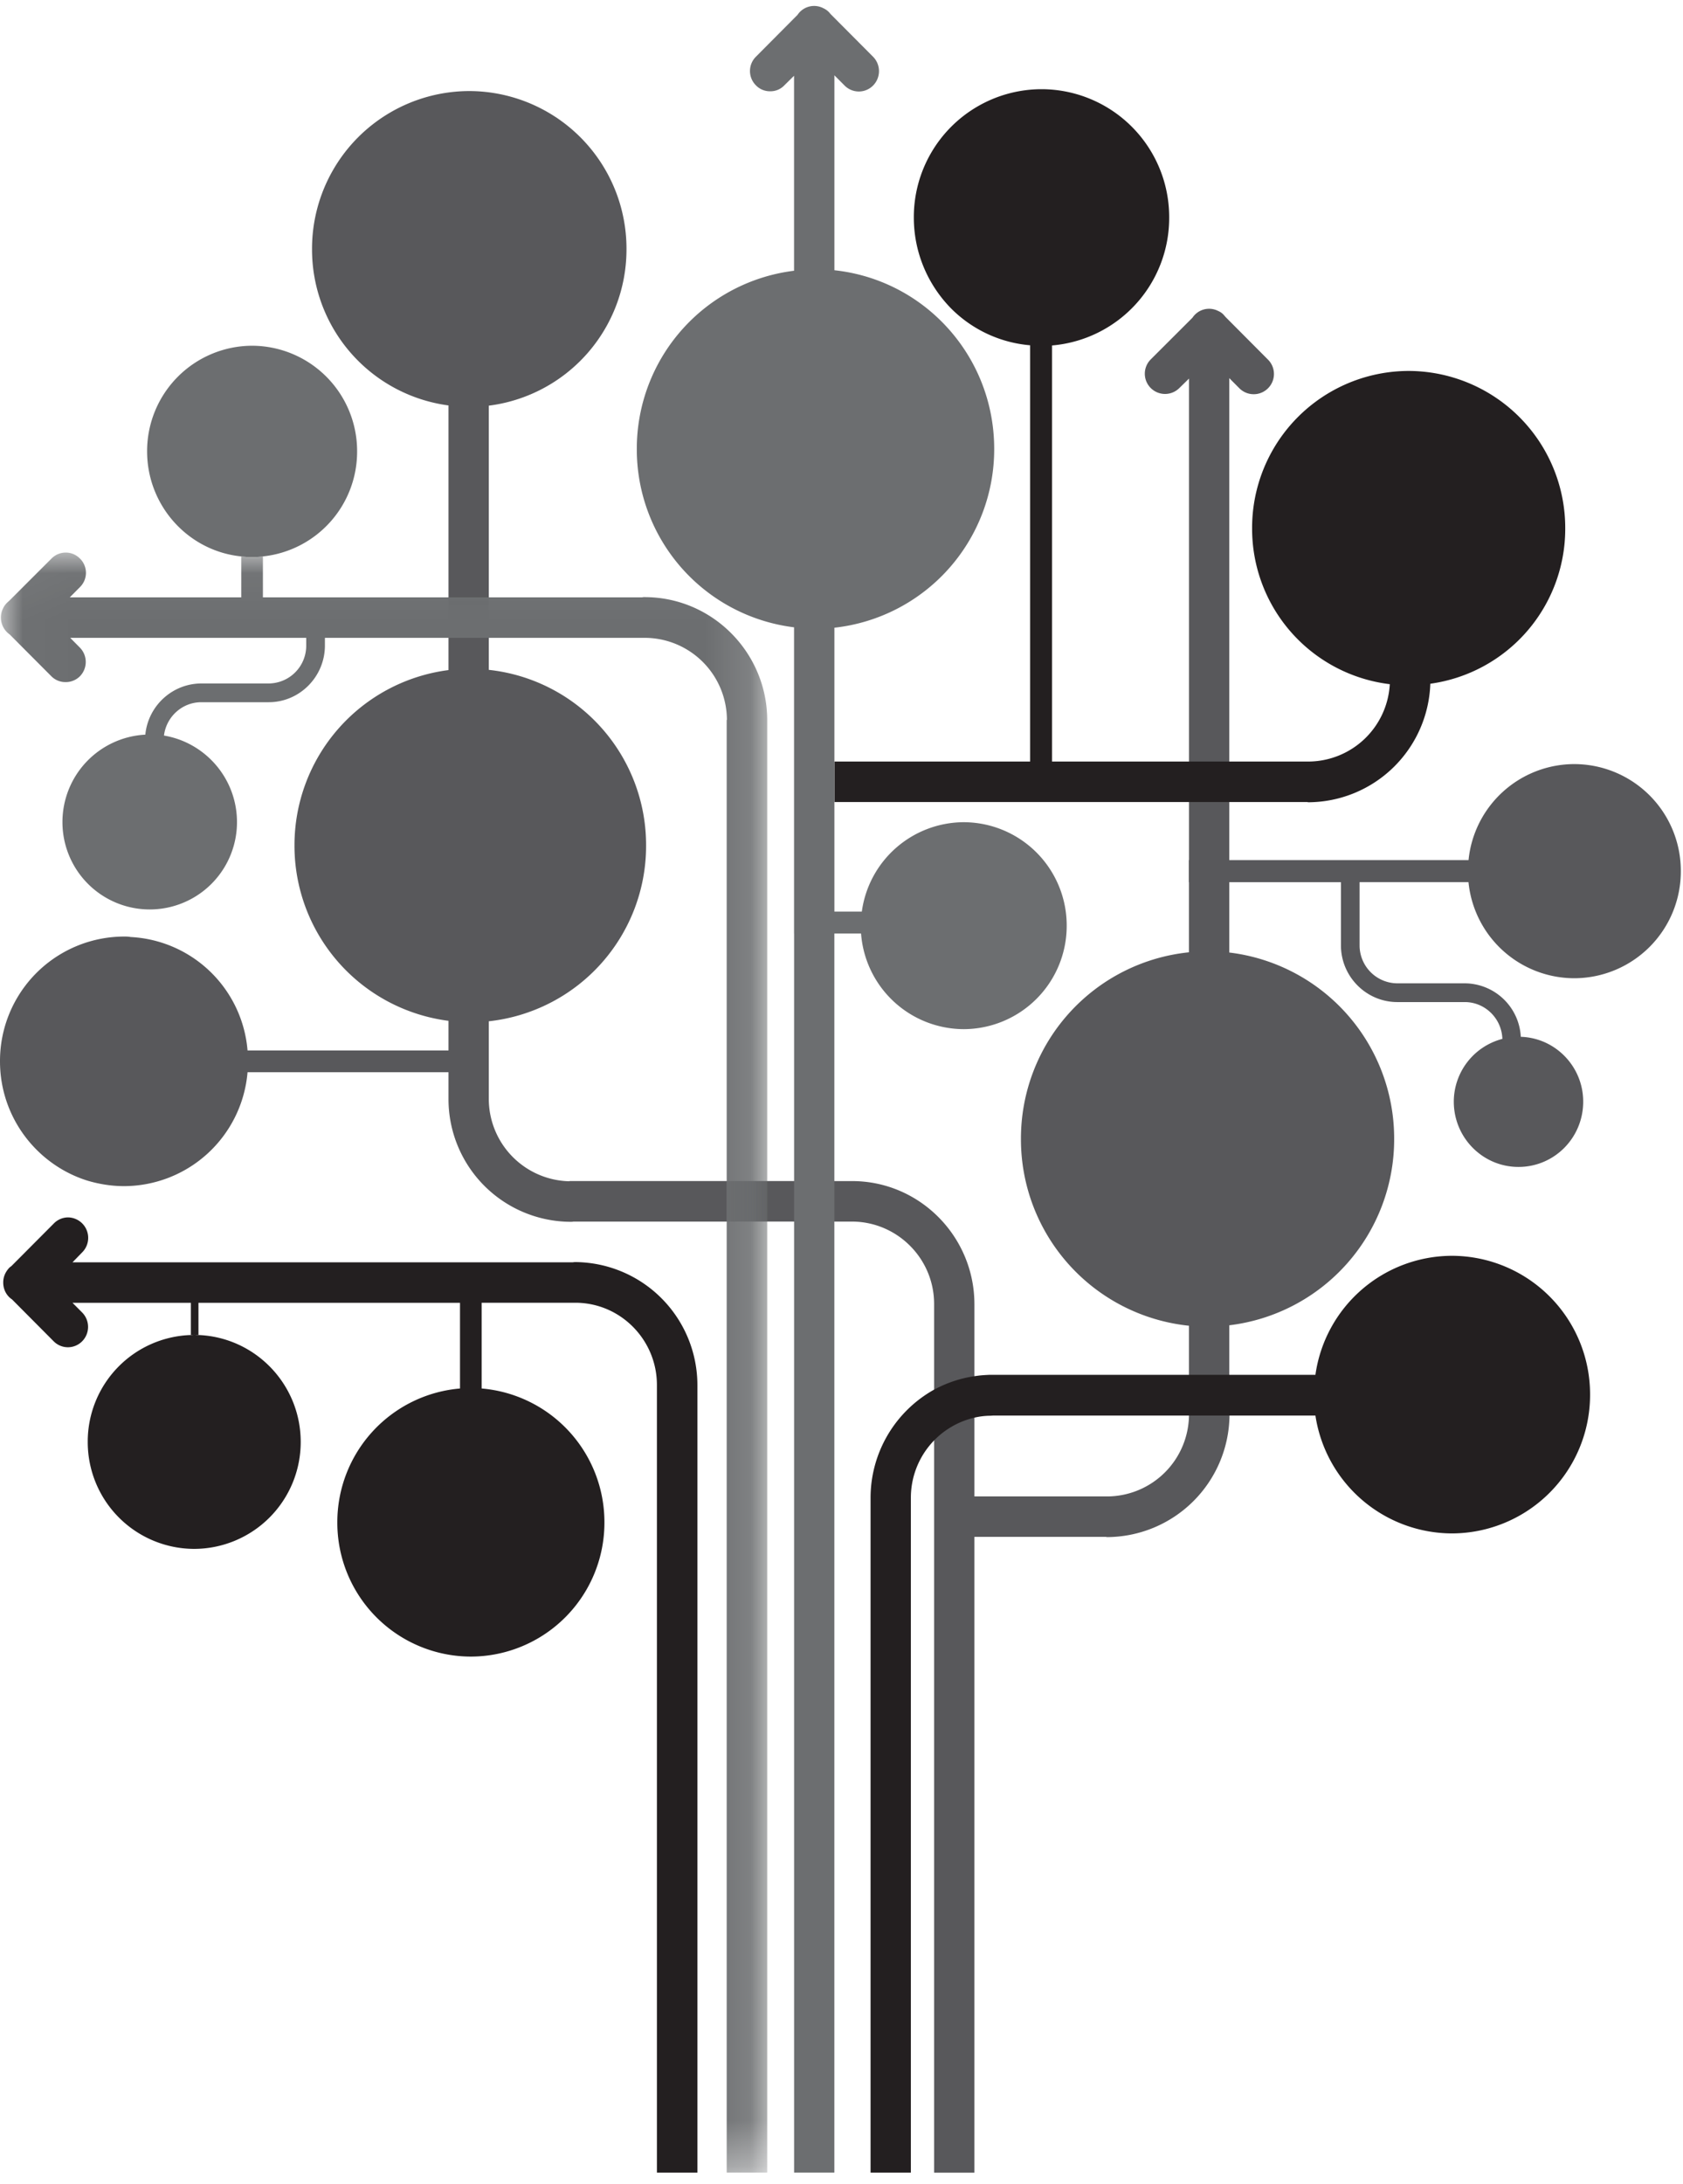 <svg width="37" height="48" xmlns="http://www.w3.org/2000/svg" xmlns:xlink="http://www.w3.org/1999/xlink"><defs><path id="a" d="M.02.043h16.846v35.603H.02z"/></defs><g fill="none" fill-rule="evenodd"><path d="M32.27 19.142v-.027.027m2.343 2.356a2.347 2.347 0 002.339-2.356 2.346 2.346 0 00-2.339-2.35 2.341 2.341 0 00-2.328 2.111l-.004.035.004-.035h-5.26V8.31l.223.224a.445.445 0 10.628-.631l-.932-.936-.04-.046a.335.335 0 00-.121-.086.438.438 0 00-.567.147l-.917.916a.444.444 0 10.628.63l.213-.208v10.583h-.005v.484h.004v1.541a4.113 4.113 0 00-3.694 4.101 4.118 4.118 0 003.694 4.106v1.985a1.805 1.805 0 01-1.786 1.766h-2.931v-4.223c0-1.49-1.205-2.707-2.688-2.707h-.39v.89h.395c.987.006 1.792.81 1.797 1.801v19.101h.886V33.775h2.895c.01.005.015.005.02.005a2.704 2.704 0 002.693-2.67v-.036c0-.016-.005-.036-.005-.057v-1.892a4.117 4.117 0 003.625-4.096 4.117 4.117 0 00-3.625-4.096v-1.546h2.455v-.092 1.48c0 .687.557 1.247 1.24 1.247h1.499c.44.01.795.366.81.809a1.428 1.428 0 00-1.068 1.379c0 .793.637 1.435 1.422 1.435.79 0 1.423-.642 1.423-1.435 0-.768-.608-1.4-1.372-1.425a1.24 1.24 0 00-1.235-1.175H30.72a.834.834 0 01-.83-.824v-1.49.09h2.394a2.341 2.341 0 002.328 2.112m-17.746 4.457h-.89v.89h2.368v-.89h-.886zm-4.358.005a1.812 1.812 0 01-1.762-1.806v-1.71a3.877 3.877 0 003.458-3.862 3.873 3.873 0 00-3.458-3.861V8.905v.01a3.46 3.46 0 003.027-3.439 3.464 3.464 0 00-3.457-3.475A3.464 3.464 0 006.86 5.476a3.456 3.456 0 003 3.434v5.816a3.88 3.88 0 00-3.386 3.856 3.88 3.88 0 003.386 3.852v.651H5.442a2.72 2.72 0 00-2.572-2.493c-.046-.01-.096-.01-.142-.01A2.733 2.733 0 000 23.325c0 1.226.805 2.269 1.918 2.62.253.076.527.122.81.122a2.732 2.732 0 002.714-2.503H9.86v.585a2.696 2.696 0 002.689 2.702c.02 0 .035 0 .055-.005h3.371v-.891h-3.422c-.015 0-.03 0-.045.005" fill="#58585B"/><g fill="#231F20"><path d="M31.92 27.598a3.039 3.039 0 00-3.001 2.616h-7.177c-.142.008-.186.01-.32.03a2.667 2.667 0 00-.884.295h-.002a2.724 2.724 0 00-1.397 2.376v14.832h.886V32.905a1.806 1.806 0 011.397-1.75 1.58 1.58 0 01.344-.042c.02 0 .05-.004.066-.004h7.087a3.045 3.045 0 003.001 2.59 3.044 3.044 0 003.037-3.053 3.043 3.043 0 00-3.037-3.048M4.363 29.339c-.03 0-.06-.006-.096-.006-.02 0-.045.006-.07.006a2.342 2.342 0 00-2.268 2.35 2.346 2.346 0 002.338 2.35 2.347 2.347 0 002.344-2.35c0-1.267-.998-2.3-2.248-2.35"/><path d="M12.64 27.736c-.016 0-.036.005-.056.005H1.594l.218-.224a.45.45 0 00-.314-.763.44.44 0 00-.313.132l-.932.936c-.02.015-.035.026-.05.04a.532.532 0 00-.086.123.443.443 0 00-.046.204c0 .152.076.29.192.366l.916.921a.44.44 0 00.628 0 .45.45 0 000-.631l-.213-.214h2.602v.708c.026 0 .05-.006.071-.006.036 0 .066.006.096.006v-.708h5.75v1.883a2.948 2.948 0 00-2.697 2.94 2.942 2.942 0 002.936 2.952 2.943 2.943 0 002.936-2.951 2.948 2.948 0 00-2.699-2.941V28.63h2.096c.972.02 1.751.82 1.757 1.796v17.321h.89V30.443a2.705 2.705 0 00-2.693-2.707m15.118-10.11h.984c.006 0 .01.005.016.005a2.697 2.697 0 002.688-2.605 3.437 3.437 0 002.966-3.414 3.451 3.451 0 00-3.442-3.46 3.448 3.448 0 00-3.442 3.46 3.44 3.44 0 003.027 3.424 1.8 1.8 0 01-1.782 1.7h-5.644v.6-9.744a2.813 2.813 0 002.576-2.813A2.811 2.811 0 0022.9 1.96a2.812 2.812 0 00-2.81 2.82c0 .777.314 1.485.82 1.999a2.781 2.781 0 001.737.809v9.148h-4.303v.89h9.413z"/></g><path d="M21.19 18.069a2.27 2.27 0 00-2.243 1.964h-.603v.483h-.001.001v-6.721a3.946 3.946 0 003.513-3.928c0-1.15-.486-2.183-1.265-2.905a3.914 3.914 0 00-2.248-1.023V1.655l.223.224a.44.44 0 00.628 0 .45.45 0 000-.631l-.932-.936-.04-.046A.409.409 0 0018.1.18a.438.438 0 00-.567.147l-.916.921a.444.444 0 000 .626.427.427 0 00.314.132.42.42 0 00.314-.132l.212-.209V5.95A3.94 3.94 0 0014 9.868a3.939 3.939 0 003.457 3.918v6.731h.135-.134v27.229h.885v-27.23h.587a2.27 2.27 0 002.258 2.101 2.27 2.27 0 002.263-2.274 2.27 2.27 0 00-2.263-2.274" fill="#6C6E70"/><g transform="translate(0 12.1)"><mask id="b" fill="#fff"><use xlink:href="#a"/></mask><path d="M14.173 1.022c-.015 0-.035 0-.055.006H5.78v-.9a1.83 1.83 0 01-.476 0v.9h-3.77l.222-.224a.44.44 0 000-.631.438.438 0 00-.622 0l-.937.936c-.015.01-.03.026-.045.04a.416.416 0 00-.086.123.441.441 0 00-.046.198c0 .158.076.29.192.372l.917.92a.435.435 0 00.314.128.44.44 0 00.313-.127.45.45 0 000-.631l-.212-.214h5.188v.188a.83.83 0 01-.82.814H4.43c-.643 0-1.174.494-1.235 1.125a1.923 1.923 0 00-1.822 1.923 1.918 1.918 0 103.837 0c0-.957-.694-1.75-1.605-1.903h-.001.001c.05-.412.4-.733.82-.733h1.483c.678 0 1.235-.559 1.235-1.246v-.168h7.077a1.81 1.81 0 011.761 1.796c0 .005-.005.01-.005.015v31.917h.891V3.73c0-1.49-1.21-2.707-2.693-2.707" fill="#6C6E70" mask="url(#b)"/></g><path d="M5.305 12.228a1.81 1.81 0 00.476 0 2.315 2.315 0 002.07-2.31 2.316 2.316 0 00-2.308-2.32 2.316 2.316 0 00-2.309 2.32c0 1.2.907 2.193 2.07 2.31" fill="#6C6E70"/></g></svg>